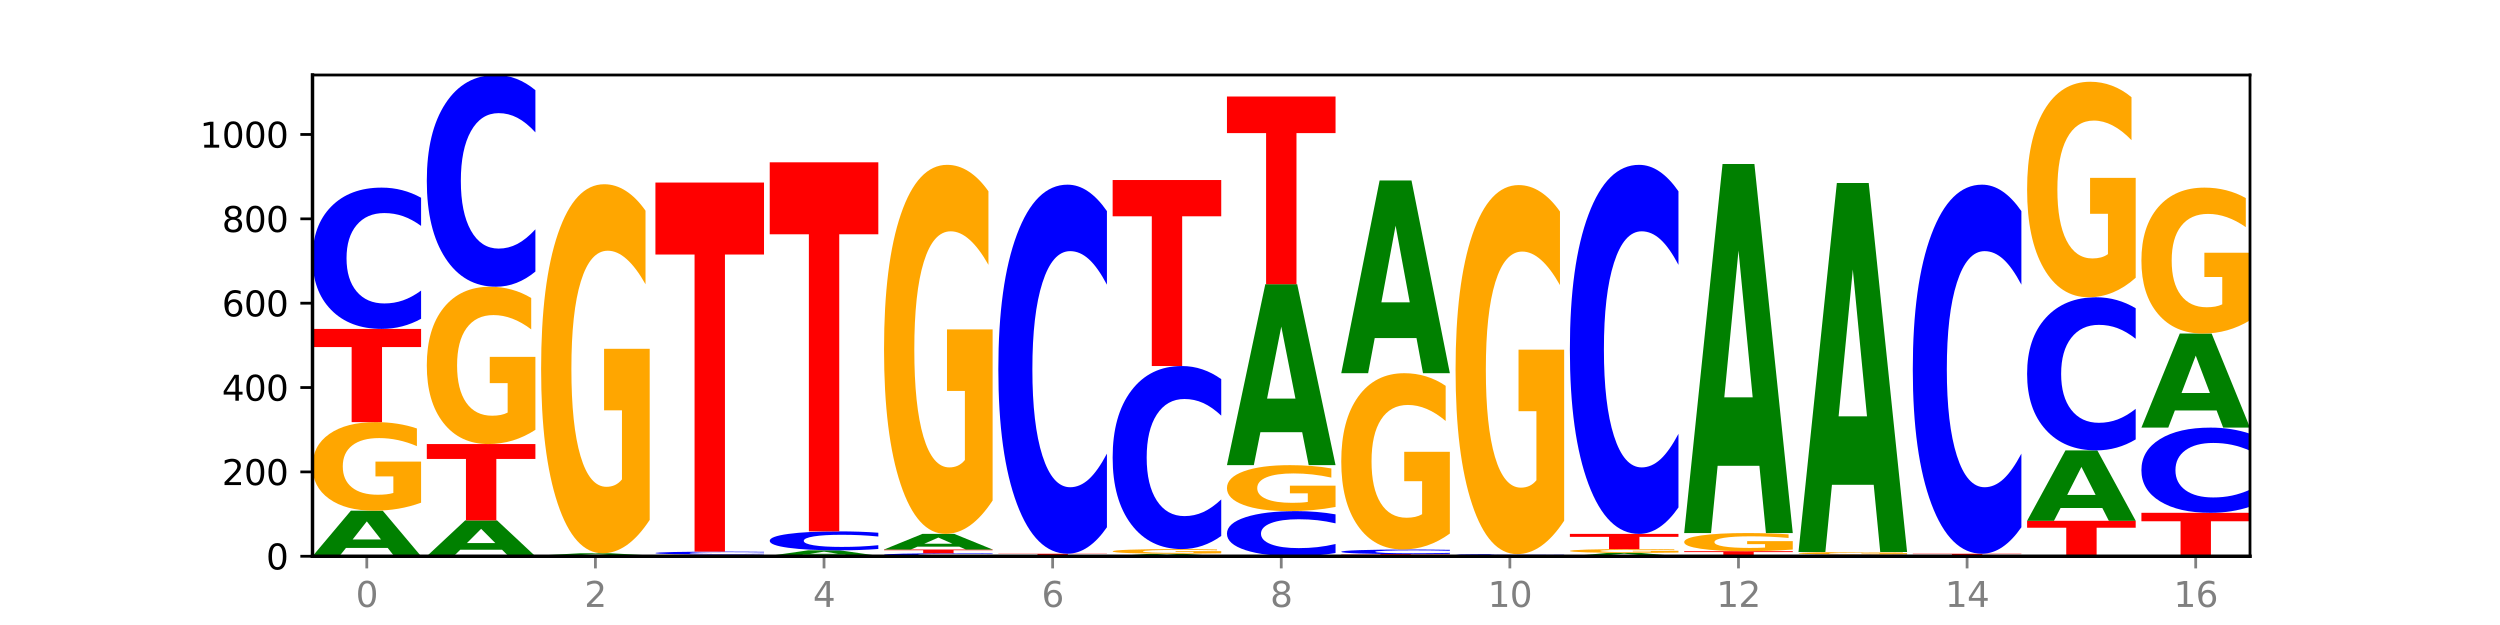 <?xml version="1.0" encoding="utf-8" standalone="no"?>
<!DOCTYPE svg PUBLIC "-//W3C//DTD SVG 1.1//EN"
  "http://www.w3.org/Graphics/SVG/1.1/DTD/svg11.dtd">
<svg xmlns:xlink="http://www.w3.org/1999/xlink" width="720pt" height="180pt" viewBox="0 0 720 180" xmlns="http://www.w3.org/2000/svg" version="1.1">
 <defs>
  <style type="text/css">*{stroke-linejoin: round; stroke-linecap: butt}</style>
 </defs>
 <g id="figure_1">
  <g id="patch_1">
   <path d="M 0 180 
L 720 180 
L 720 0 
L 0 0 
z
" style="fill: #ffffff"/>
  </g>
  <g id="axes_1">
   <g id="patch_2">
    <path d="M 90 160.2 
L 648 160.2 
L 648 21.6 
L 90 21.6 
z
" style="fill: #ffffff"/>
   </g>
   <g id="line2d_1">
    <path d="M 90 160.2 
L 648 160.2 
" clip-path="url(#pf076e29838)" style="fill: none; stroke: #000000; stroke-width: 0.5; stroke-linecap: square"/>
   </g>
   <g id="patch_3">
    <path d="M 111.664 157.81 
L 99.636 157.81 
L 97.737 160.2 
L 90 160.2 
L 101.049 147.081 
L 110.225 147.081 
L 121.274 160.2 
L 113.544 160.2 
L 111.664 157.81 
z
M 101.554 155.375 
L 109.726 155.375 
L 105.647 150.157 
L 101.554 155.375 
z
" clip-path="url(#pf076e29838)" style="fill: #008000"/>
   </g>
   <g id="patch_4">
    <path d="M 121.274 144.773 
Q 118.12 145.927 114.728 146.507 
Q 111.336 147.081 107.719 147.081 
Q 99.546 147.081 94.773 143.645 
Q 90 140.21 90 134.334 
Q 90 128.39 94.857 124.981 
Q 99.722 121.572 108.181 121.572 
Q 111.441 121.572 114.427 122.035 
Q 117.419 122.494 120.069 123.4 
L 120.069 128.485 
Q 117.335 127.321 114.63 126.746 
Q 111.924 126.167 109.205 126.167 
Q 104.172 126.167 101.446 128.285 
Q 98.719 130.398 98.719 134.334 
Q 98.719 138.234 101.348 140.362 
Q 103.976 142.486 108.812 142.486 
Q 110.13 142.486 111.258 142.365 
Q 112.387 142.238 113.284 141.975 
L 113.284 137.201 
L 108.132 137.201 
L 108.132 132.948 
L 121.274 132.948 
L 121.274 144.773 
z
" clip-path="url(#pf076e29838)" style="fill: #ffa600"/>
   </g>
   <g id="patch_5">
    <path d="M 90 94.726 
L 121.274 94.726 
L 121.274 99.962 
L 110.023 99.962 
L 110.023 121.572 
L 101.273 121.572 
L 101.273 99.962 
L 90 99.962 
L 90 94.726 
z
" clip-path="url(#pf076e29838)" style="fill: #ff0000"/>
   </g>
   <g id="patch_6">
    <path d="M 121.274 91.81 
Q 118.658 93.255 115.829 93.987 
Q 113.001 94.726 109.92 94.726 
Q 100.732 94.726 95.366 89.246 
Q 90 83.765 90 74.392 
Q 90 64.986 95.366 59.514 
Q 100.732 54.033 109.92 54.033 
Q 113.001 54.033 115.829 54.773 
Q 118.658 55.504 121.274 56.95 
L 121.274 65.062 
Q 118.635 63.145 116.074 62.254 
Q 113.513 61.363 110.684 61.363 
Q 105.61 61.363 102.702 64.835 
Q 99.802 68.298 99.802 74.392 
Q 99.802 80.461 102.702 83.933 
Q 105.61 87.396 110.684 87.396 
Q 113.513 87.396 116.074 86.505 
Q 118.635 85.606 121.274 83.689 
L 121.274 91.81 
z
" clip-path="url(#pf076e29838)" style="fill: #0000ff"/>
   </g>
   <g id="patch_7">
    <path d="M 144.584 158.319 
L 132.557 158.319 
L 130.657 160.2 
L 122.92 160.2 
L 133.97 149.875 
L 143.145 149.875 
L 154.195 160.2 
L 146.464 160.2 
L 144.584 158.319 
z
M 134.475 156.403 
L 142.647 156.403 
L 138.567 152.296 
L 134.475 156.403 
z
" clip-path="url(#pf076e29838)" style="fill: #008000"/>
   </g>
   <g id="patch_8">
    <path d="M 122.92 127.888 
L 154.195 127.888 
L 154.195 132.176 
L 142.943 132.176 
L 142.943 149.875 
L 134.194 149.875 
L 134.194 132.176 
L 122.92 132.176 
L 122.92 127.888 
z
" clip-path="url(#pf076e29838)" style="fill: #ff0000"/>
   </g>
   <g id="patch_9">
    <path d="M 154.195 123.789 
Q 151.041 125.839 147.648 126.868 
Q 144.256 127.888 140.639 127.888 
Q 132.467 127.888 127.694 121.786 
Q 122.92 115.684 122.92 105.248 
Q 122.92 94.69 127.778 88.635 
Q 132.642 82.579 141.102 82.579 
Q 144.361 82.579 147.347 83.403 
Q 150.34 84.217 152.989 85.827 
L 152.989 94.859 
Q 150.256 92.79 147.55 91.77 
Q 144.845 90.741 142.125 90.741 
Q 137.093 90.741 134.366 94.503 
Q 131.64 98.256 131.64 105.248 
Q 131.64 112.174 134.268 115.955 
Q 136.896 119.727 141.733 119.727 
Q 143.05 119.727 144.179 119.512 
Q 145.307 119.287 146.204 118.819 
L 146.204 110.339 
L 141.053 110.339 
L 141.053 102.786 
L 154.195 102.786 
L 154.195 123.789 
z
" clip-path="url(#pf076e29838)" style="fill: #ffa600"/>
   </g>
   <g id="patch_10">
    <path d="M 154.195 78.208 
Q 151.579 80.375 148.75 81.471 
Q 145.921 82.579 142.84 82.579 
Q 133.652 82.579 128.286 74.366 
Q 122.92 66.153 122.92 52.108 
Q 122.92 38.013 128.286 29.813 
Q 133.652 21.6 142.84 21.6 
Q 145.921 21.6 148.75 22.708 
Q 151.579 23.804 154.195 25.971 
L 154.195 38.126 
Q 151.555 35.254 148.994 33.919 
Q 146.433 32.584 143.604 32.584 
Q 138.53 32.584 135.622 37.786 
Q 132.723 42.976 132.723 52.108 
Q 132.723 61.203 135.622 66.405 
Q 138.53 71.595 143.604 71.595 
Q 146.433 71.595 148.994 70.26 
Q 151.555 68.912 154.195 66.04 
L 154.195 78.208 
z
" clip-path="url(#pf076e29838)" style="fill: #0000ff"/>
   </g>
   <g id="patch_11">
    <path d="M 187.115 160.191 
Q 184.499 160.196 181.67 160.198 
Q 178.841 160.2 175.76 160.2 
Q 166.573 160.2 161.207 160.184 
Q 155.841 160.167 155.841 160.139 
Q 155.841 160.111 161.207 160.095 
Q 166.573 160.079 175.76 160.079 
Q 178.841 160.079 181.67 160.081 
Q 184.499 160.083 187.115 160.087 
L 187.115 160.111 
Q 184.475 160.106 181.914 160.103 
Q 179.354 160.1 176.525 160.1 
Q 171.45 160.1 168.543 160.111 
Q 165.643 160.121 165.643 160.139 
Q 165.643 160.157 168.543 160.168 
Q 171.45 160.178 176.525 160.178 
Q 179.354 160.178 181.914 160.175 
Q 184.475 160.173 187.115 160.167 
L 187.115 160.191 
z
" clip-path="url(#pf076e29838)" style="fill: #0000ff"/>
   </g>
   <g id="patch_12">
    <path d="M 155.841 159.957 
L 187.115 159.957 
L 187.115 159.981 
L 175.864 159.981 
L 175.864 160.079 
L 167.114 160.079 
L 167.114 159.981 
L 155.841 159.981 
L 155.841 159.957 
z
" clip-path="url(#pf076e29838)" style="fill: #ff0000"/>
   </g>
   <g id="patch_13">
    <path d="M 177.504 159.846 
L 165.477 159.846 
L 163.578 159.957 
L 155.841 159.957 
L 166.89 159.35 
L 176.066 159.35 
L 187.115 159.957 
L 179.384 159.957 
L 177.504 159.846 
z
M 167.395 159.734 
L 175.567 159.734 
L 171.487 159.492 
L 167.395 159.734 
z
" clip-path="url(#pf076e29838)" style="fill: #008000"/>
   </g>
   <g id="patch_14">
    <path d="M 187.115 149.733 
Q 183.961 154.541 180.569 156.957 
Q 177.176 159.35 173.56 159.35 
Q 165.387 159.35 160.614 145.034 
Q 155.841 130.719 155.841 106.238 
Q 155.841 81.472 160.698 67.267 
Q 165.562 53.061 174.022 53.061 
Q 177.281 53.061 180.267 54.993 
Q 183.26 56.904 185.909 60.68 
L 185.909 81.867 
Q 183.176 77.015 180.47 74.622 
Q 177.765 72.207 175.045 72.207 
Q 170.013 72.207 167.286 81.033 
Q 164.56 89.837 164.56 106.238 
Q 164.56 122.486 167.188 131.356 
Q 169.817 140.204 174.653 140.204 
Q 175.971 140.204 177.099 139.699 
Q 178.228 139.172 179.125 138.074 
L 179.125 118.182 
L 173.973 118.182 
L 173.973 100.464 
L 187.115 100.464 
L 187.115 149.733 
z
" clip-path="url(#pf076e29838)" style="fill: #ffa600"/>
   </g>
   <g id="patch_15">
    <path d="M 210.425 160.178 
L 198.397 160.178 
L 196.498 160.2 
L 188.761 160.2 
L 199.81 160.079 
L 208.986 160.079 
L 220.035 160.2 
L 212.305 160.2 
L 210.425 160.178 
z
M 200.315 160.155 
L 208.487 160.155 
L 204.408 160.107 
L 200.315 160.155 
z
" clip-path="url(#pf076e29838)" style="fill: #008000"/>
   </g>
   <g id="patch_16">
    <path d="M 220.035 160.046 
Q 216.881 160.062 213.489 160.07 
Q 210.097 160.079 206.48 160.079 
Q 198.307 160.079 193.534 160.029 
Q 188.761 159.98 188.761 159.896 
Q 188.761 159.812 193.618 159.763 
Q 198.483 159.714 206.943 159.714 
Q 210.202 159.714 213.188 159.721 
Q 216.18 159.727 218.83 159.74 
L 218.83 159.813 
Q 216.096 159.796 213.391 159.788 
Q 210.685 159.78 207.966 159.78 
Q 202.933 159.78 200.207 159.81 
Q 197.48 159.84 197.48 159.896 
Q 197.48 159.952 200.109 159.983 
Q 202.737 160.013 207.573 160.013 
Q 208.891 160.013 210.019 160.011 
Q 211.148 160.009 212.045 160.006 
L 212.045 159.937 
L 206.893 159.937 
L 206.893 159.877 
L 220.035 159.877 
L 220.035 160.046 
z
" clip-path="url(#pf076e29838)" style="fill: #ffa600"/>
   </g>
   <g id="patch_17">
    <path d="M 220.035 159.653 
Q 217.419 159.683 214.591 159.699 
Q 211.762 159.714 208.681 159.714 
Q 199.493 159.714 194.127 159.6 
Q 188.761 159.485 188.761 159.289 
Q 188.761 159.093 194.127 158.978 
Q 199.493 158.864 208.681 158.864 
Q 211.762 158.864 214.591 158.879 
Q 217.419 158.895 220.035 158.925 
L 220.035 159.094 
Q 217.396 159.054 214.835 159.036 
Q 212.274 159.017 209.445 159.017 
Q 204.371 159.017 201.463 159.09 
Q 198.563 159.162 198.563 159.289 
Q 198.563 159.416 201.463 159.489 
Q 204.371 159.561 209.445 159.561 
Q 212.274 159.561 214.835 159.542 
Q 217.396 159.524 220.035 159.483 
L 220.035 159.653 
z
" clip-path="url(#pf076e29838)" style="fill: #0000ff"/>
   </g>
   <g id="patch_18">
    <path d="M 188.761 52.575 
L 220.035 52.575 
L 220.035 73.305 
L 208.784 73.305 
L 208.784 158.864 
L 200.034 158.864 
L 200.034 73.305 
L 188.761 73.305 
L 188.761 52.575 
z
" clip-path="url(#pf076e29838)" style="fill: #ff0000"/>
   </g>
   <g id="patch_19">
    <path d="M 252.956 160.189 
Q 249.802 160.195 246.409 160.197 
Q 243.017 160.2 239.4 160.2 
Q 231.228 160.2 226.455 160.184 
Q 221.681 160.167 221.681 160.139 
Q 221.681 160.111 226.539 160.095 
Q 231.403 160.079 239.863 160.079 
Q 243.122 160.079 246.108 160.081 
Q 249.101 160.083 251.75 160.087 
L 251.75 160.111 
Q 249.017 160.106 246.311 160.103 
Q 243.606 160.1 240.886 160.1 
Q 235.854 160.1 233.127 160.11 
Q 230.401 160.121 230.401 160.139 
Q 230.401 160.158 233.029 160.168 
Q 235.657 160.178 240.494 160.178 
Q 241.811 160.178 242.94 160.178 
Q 244.068 160.177 244.965 160.176 
L 244.965 160.153 
L 239.814 160.153 
L 239.814 160.133 
L 252.956 160.133 
L 252.956 160.189 
z
" clip-path="url(#pf076e29838)" style="fill: #ffa600"/>
   </g>
   <g id="patch_20">
    <path d="M 243.345 159.791 
L 231.318 159.791 
L 229.418 160.079 
L 221.681 160.079 
L 232.731 158.499 
L 241.906 158.499 
L 252.956 160.079 
L 245.225 160.079 
L 243.345 159.791 
z
M 233.236 159.498 
L 241.408 159.498 
L 237.328 158.87 
L 233.236 159.498 
z
" clip-path="url(#pf076e29838)" style="fill: #008000"/>
   </g>
   <g id="patch_21">
    <path d="M 252.956 158.108 
Q 250.34 158.302 247.511 158.4 
Q 244.682 158.499 241.601 158.499 
Q 232.414 158.499 227.047 157.763 
Q 221.681 157.027 221.681 155.768 
Q 221.681 154.504 227.047 153.769 
Q 232.414 153.033 241.601 153.033 
Q 244.682 153.033 247.511 153.132 
Q 250.34 153.231 252.956 153.425 
L 252.956 154.515 
Q 250.316 154.257 247.755 154.137 
Q 245.194 154.018 242.366 154.018 
Q 237.291 154.018 234.383 154.484 
Q 231.484 154.949 231.484 155.768 
Q 231.484 156.583 234.383 157.05 
Q 237.291 157.515 242.366 157.515 
Q 245.194 157.515 247.755 157.395 
Q 250.316 157.274 252.956 157.017 
L 252.956 158.108 
z
" clip-path="url(#pf076e29838)" style="fill: #0000ff"/>
   </g>
   <g id="patch_22">
    <path d="M 221.681 46.745 
L 252.956 46.745 
L 252.956 67.474 
L 241.704 67.474 
L 241.704 153.033 
L 232.955 153.033 
L 232.955 67.474 
L 221.681 67.474 
L 221.681 46.745 
z
" clip-path="url(#pf076e29838)" style="fill: #ff0000"/>
   </g>
   <g id="patch_23">
    <path d="M 285.876 160.139 
Q 283.26 160.169 280.431 160.185 
Q 277.602 160.2 274.522 160.2 
Q 265.334 160.2 259.968 160.085 
Q 254.602 159.971 254.602 159.775 
Q 254.602 159.579 259.968 159.464 
Q 265.334 159.35 274.522 159.35 
Q 277.602 159.35 280.431 159.365 
Q 283.26 159.38 285.876 159.411 
L 285.876 159.58 
Q 283.236 159.54 280.676 159.521 
Q 278.115 159.503 275.286 159.503 
Q 270.211 159.503 267.304 159.575 
Q 264.404 159.648 264.404 159.775 
Q 264.404 159.902 267.304 159.974 
Q 270.211 160.047 275.286 160.047 
Q 278.115 160.047 280.676 160.028 
Q 283.236 160.009 285.876 159.969 
L 285.876 160.139 
z
" clip-path="url(#pf076e29838)" style="fill: #0000ff"/>
   </g>
   <g id="patch_24">
    <path d="M 254.602 158.256 
L 285.876 158.256 
L 285.876 158.47 
L 274.625 158.47 
L 274.625 159.35 
L 265.875 159.35 
L 265.875 158.47 
L 254.602 158.47 
L 254.602 158.256 
z
" clip-path="url(#pf076e29838)" style="fill: #ff0000"/>
   </g>
   <g id="patch_25">
    <path d="M 276.266 157.438 
L 264.238 157.438 
L 262.339 158.256 
L 254.602 158.256 
L 265.651 153.762 
L 274.827 153.762 
L 285.876 158.256 
L 278.145 158.256 
L 276.266 157.438 
z
M 266.156 156.604 
L 274.328 156.604 
L 270.249 154.816 
L 266.156 156.604 
z
" clip-path="url(#pf076e29838)" style="fill: #008000"/>
   </g>
   <g id="patch_26">
    <path d="M 285.876 144.145 
Q 282.722 148.954 279.33 151.369 
Q 275.937 153.762 272.321 153.762 
Q 264.148 153.762 259.375 139.447 
Q 254.602 125.132 254.602 100.651 
Q 254.602 75.885 259.459 61.679 
Q 264.323 47.474 272.783 47.474 
Q 276.042 47.474 279.028 49.406 
Q 282.021 51.316 284.671 55.092 
L 284.671 76.28 
Q 281.937 71.427 279.232 69.034 
Q 276.526 66.619 273.807 66.619 
Q 268.774 66.619 266.048 75.445 
Q 263.321 84.25 263.321 100.651 
Q 263.321 116.898 265.949 125.768 
Q 268.578 134.616 273.414 134.616 
Q 274.732 134.616 275.86 134.111 
Q 276.989 133.585 277.886 132.487 
L 277.886 112.595 
L 272.734 112.595 
L 272.734 94.876 
L 285.876 94.876 
L 285.876 144.145 
z
" clip-path="url(#pf076e29838)" style="fill: #ffa600"/>
   </g>
   <g id="patch_27">
    <path d="M 318.796 160.167 
Q 315.642 160.184 312.25 160.192 
Q 308.858 160.2 305.241 160.2 
Q 297.068 160.2 292.295 160.151 
Q 287.522 160.102 287.522 160.018 
Q 287.522 159.933 292.379 159.884 
Q 297.244 159.836 305.704 159.836 
Q 308.963 159.836 311.949 159.842 
Q 314.941 159.849 317.591 159.862 
L 317.591 159.934 
Q 314.857 159.918 312.152 159.91 
Q 309.446 159.901 306.727 159.901 
Q 301.694 159.901 298.968 159.931 
Q 296.241 159.962 296.241 160.018 
Q 296.241 160.074 298.87 160.104 
Q 301.498 160.134 306.334 160.134 
Q 307.652 160.134 308.781 160.133 
Q 309.909 160.131 310.806 160.127 
L 310.806 160.059 
L 305.655 160.059 
L 305.655 159.998 
L 318.796 159.998 
L 318.796 160.167 
z
" clip-path="url(#pf076e29838)" style="fill: #ffa600"/>
   </g>
   <g id="patch_28">
    <path d="M 287.522 159.471 
L 318.796 159.471 
L 318.796 159.542 
L 307.545 159.542 
L 307.545 159.836 
L 298.795 159.836 
L 298.795 159.542 
L 287.522 159.542 
L 287.522 159.471 
z
" clip-path="url(#pf076e29838)" style="fill: #ff0000"/>
   </g>
   <g id="patch_29">
    <path d="M 318.796 151.852 
Q 316.18 155.629 313.352 157.539 
Q 310.523 159.471 307.442 159.471 
Q 298.254 159.471 292.888 145.156 
Q 287.522 130.841 287.522 106.36 
Q 287.522 81.791 292.888 67.498 
Q 298.254 53.183 307.442 53.183 
Q 310.523 53.183 313.352 55.115 
Q 316.18 57.025 318.796 60.802 
L 318.796 81.989 
Q 316.157 76.983 313.596 74.656 
Q 311.035 72.328 308.206 72.328 
Q 303.132 72.328 300.224 81.396 
Q 297.324 90.442 297.324 106.36 
Q 297.324 122.212 300.224 131.28 
Q 303.132 140.326 308.206 140.326 
Q 311.035 140.326 313.596 137.998 
Q 316.157 135.649 318.796 130.643 
L 318.796 151.852 
z
" clip-path="url(#pf076e29838)" style="fill: #0000ff"/>
   </g>
   <g id="patch_30">
    <path d="M 342.106 160.067 
L 330.079 160.067 
L 328.18 160.2 
L 320.442 160.2 
L 331.492 159.471 
L 340.668 159.471 
L 351.717 160.2 
L 343.986 160.2 
L 342.106 160.067 
z
M 331.997 159.932 
L 340.169 159.932 
L 336.089 159.642 
L 331.997 159.932 
z
" clip-path="url(#pf076e29838)" style="fill: #008000"/>
   </g>
   <g id="patch_31">
    <path d="M 351.717 159.35 
Q 348.563 159.411 345.17 159.441 
Q 341.778 159.471 338.161 159.471 
Q 329.989 159.471 325.216 159.291 
Q 320.442 159.111 320.442 158.803 
Q 320.442 158.492 325.3 158.314 
Q 330.164 158.135 338.624 158.135 
Q 341.883 158.135 344.869 158.159 
Q 347.862 158.183 350.511 158.231 
L 350.511 158.497 
Q 347.778 158.436 345.072 158.406 
Q 342.367 158.376 339.647 158.376 
Q 334.615 158.376 331.888 158.487 
Q 329.162 158.597 329.162 158.803 
Q 329.162 159.008 331.79 159.119 
Q 334.419 159.23 339.255 159.23 
Q 340.572 159.23 341.701 159.224 
Q 342.829 159.218 343.727 159.204 
L 343.727 158.954 
L 338.575 158.954 
L 338.575 158.731 
L 351.717 158.731 
L 351.717 159.35 
z
" clip-path="url(#pf076e29838)" style="fill: #ffa600"/>
   </g>
   <g id="patch_32">
    <path d="M 351.717 154.356 
Q 349.101 156.229 346.272 157.177 
Q 343.443 158.135 340.362 158.135 
Q 331.175 158.135 325.809 151.035 
Q 320.442 143.934 320.442 131.792 
Q 320.442 119.606 325.809 112.516 
Q 331.175 105.416 340.362 105.416 
Q 343.443 105.416 346.272 106.374 
Q 349.101 107.322 351.717 109.195 
L 351.717 119.704 
Q 349.077 117.221 346.516 116.066 
Q 343.955 114.912 341.127 114.912 
Q 336.052 114.912 333.144 119.41 
Q 330.245 123.896 330.245 131.792 
Q 330.245 139.654 333.144 144.152 
Q 336.052 148.639 341.127 148.639 
Q 343.955 148.639 346.516 147.484 
Q 349.077 146.319 351.717 143.836 
L 351.717 154.356 
z
" clip-path="url(#pf076e29838)" style="fill: #0000ff"/>
   </g>
   <g id="patch_33">
    <path d="M 320.442 51.847 
L 351.717 51.847 
L 351.717 62.294 
L 340.465 62.294 
L 340.465 105.416 
L 331.716 105.416 
L 331.716 62.294 
L 320.442 62.294 
L 320.442 51.847 
z
" clip-path="url(#pf076e29838)" style="fill: #ff0000"/>
   </g>
   <g id="patch_34">
    <path d="M 384.637 159.268 
Q 382.021 159.73 379.192 159.964 
Q 376.364 160.2 373.283 160.2 
Q 364.095 160.2 358.729 158.449 
Q 353.363 156.699 353.363 153.705 
Q 353.363 150.701 358.729 148.953 
Q 364.095 147.202 373.283 147.202 
Q 376.364 147.202 379.192 147.439 
Q 382.021 147.672 384.637 148.134 
L 384.637 150.725 
Q 381.997 150.113 379.437 149.828 
Q 376.876 149.544 374.047 149.544 
Q 368.972 149.544 366.065 150.653 
Q 363.165 151.759 363.165 153.705 
Q 363.165 155.644 366.065 156.753 
Q 368.972 157.859 374.047 157.859 
Q 376.876 157.859 379.437 157.574 
Q 381.997 157.287 384.637 156.675 
L 384.637 159.268 
z
" clip-path="url(#pf076e29838)" style="fill: #0000ff"/>
   </g>
   <g id="patch_35">
    <path d="M 384.637 146.004 
Q 381.483 146.603 378.091 146.904 
Q 374.698 147.202 371.082 147.202 
Q 362.909 147.202 358.136 145.419 
Q 353.363 143.636 353.363 140.586 
Q 353.363 137.501 358.22 135.732 
Q 363.084 133.962 371.544 133.962 
Q 374.803 133.962 377.789 134.203 
Q 380.782 134.441 383.432 134.911 
L 383.432 137.55 
Q 380.698 136.946 377.993 136.648 
Q 375.287 136.347 372.568 136.347 
Q 367.535 136.347 364.809 137.446 
Q 362.082 138.543 362.082 140.586 
Q 362.082 142.61 364.71 143.715 
Q 367.339 144.817 372.175 144.817 
Q 373.493 144.817 374.621 144.755 
Q 375.75 144.689 376.647 144.552 
L 376.647 142.074 
L 371.495 142.074 
L 371.495 139.867 
L 384.637 139.867 
L 384.637 146.004 
z
" clip-path="url(#pf076e29838)" style="fill: #ffa600"/>
   </g>
   <g id="patch_36">
    <path d="M 375.027 124.469 
L 362.999 124.469 
L 361.1 133.962 
L 353.363 133.962 
L 364.412 81.85 
L 373.588 81.85 
L 384.637 133.962 
L 376.907 133.962 
L 375.027 124.469 
z
M 364.917 114.797 
L 373.089 114.797 
L 369.01 94.069 
L 364.917 114.797 
z
" clip-path="url(#pf076e29838)" style="fill: #008000"/>
   </g>
   <g id="patch_37">
    <path d="M 353.363 27.795 
L 384.637 27.795 
L 384.637 38.337 
L 373.386 38.337 
L 373.386 81.85 
L 364.636 81.85 
L 364.636 38.337 
L 353.363 38.337 
L 353.363 27.795 
z
" clip-path="url(#pf076e29838)" style="fill: #ff0000"/>
   </g>
   <g id="patch_38">
    <path d="M 386.283 159.593 
L 417.558 159.593 
L 417.558 159.711 
L 406.306 159.711 
L 406.306 160.2 
L 397.556 160.2 
L 397.556 159.711 
L 386.283 159.711 
L 386.283 159.593 
z
" clip-path="url(#pf076e29838)" style="fill: #ff0000"/>
   </g>
   <g id="patch_39">
    <path d="M 417.558 159.497 
Q 414.941 159.544 412.113 159.568 
Q 409.284 159.593 406.203 159.593 
Q 397.015 159.593 391.649 159.413 
Q 386.283 159.233 386.283 158.925 
Q 386.283 158.616 391.649 158.436 
Q 397.015 158.256 406.203 158.256 
Q 409.284 158.256 412.113 158.281 
Q 414.941 158.305 417.558 158.352 
L 417.558 158.619 
Q 414.918 158.556 412.357 158.526 
Q 409.796 158.497 406.967 158.497 
Q 401.893 158.497 398.985 158.611 
Q 396.085 158.725 396.085 158.925 
Q 396.085 159.124 398.985 159.238 
Q 401.893 159.352 406.967 159.352 
Q 409.796 159.352 412.357 159.323 
Q 414.918 159.293 417.558 159.23 
L 417.558 159.497 
z
" clip-path="url(#pf076e29838)" style="fill: #0000ff"/>
   </g>
   <g id="patch_40">
    <path d="M 417.558 153.662 
Q 414.403 155.959 411.011 157.113 
Q 407.619 158.256 404.002 158.256 
Q 395.829 158.256 391.056 151.418 
Q 386.283 144.579 386.283 132.884 
Q 386.283 121.053 391.14 114.267 
Q 396.005 107.481 404.465 107.481 
Q 407.724 107.481 410.71 108.404 
Q 413.703 109.316 416.352 111.121 
L 416.352 121.242 
Q 413.618 118.924 410.913 117.781 
Q 408.207 116.627 405.488 116.627 
Q 400.455 116.627 397.729 120.843 
Q 395.002 125.049 395.002 132.884 
Q 395.002 140.646 397.631 144.883 
Q 400.259 149.11 405.095 149.11 
Q 406.413 149.11 407.542 148.869 
Q 408.67 148.617 409.567 148.093 
L 409.567 138.59 
L 404.416 138.59 
L 404.416 130.126 
L 417.558 130.126 
L 417.558 153.662 
z
" clip-path="url(#pf076e29838)" style="fill: #ffa600"/>
   </g>
   <g id="patch_41">
    <path d="M 407.947 97.368 
L 395.919 97.368 
L 394.02 107.481 
L 386.283 107.481 
L 397.332 51.968 
L 406.508 51.968 
L 417.558 107.481 
L 409.827 107.481 
L 407.947 97.368 
z
M 397.838 87.065 
L 406.009 87.065 
L 401.93 64.984 
L 397.838 87.065 
z
" clip-path="url(#pf076e29838)" style="fill: #008000"/>
   </g>
   <g id="patch_42">
    <path d="M 440.867 160.156 
L 428.84 160.156 
L 426.941 160.2 
L 419.204 160.2 
L 430.253 159.957 
L 439.429 159.957 
L 450.478 160.2 
L 442.747 160.2 
L 440.867 160.156 
z
M 430.758 160.111 
L 438.93 160.111 
L 434.85 160.014 
L 430.758 160.111 
z
" clip-path="url(#pf076e29838)" style="fill: #008000"/>
   </g>
   <g id="patch_43">
    <path d="M 450.478 159.931 
Q 447.862 159.944 445.033 159.95 
Q 442.204 159.957 439.123 159.957 
Q 429.936 159.957 424.57 159.908 
Q 419.204 159.859 419.204 159.775 
Q 419.204 159.691 424.57 159.642 
Q 429.936 159.593 439.123 159.593 
Q 442.204 159.593 445.033 159.599 
Q 447.862 159.606 450.478 159.619 
L 450.478 159.691 
Q 447.838 159.674 445.277 159.666 
Q 442.716 159.658 439.888 159.658 
Q 434.813 159.658 431.906 159.689 
Q 429.006 159.72 429.006 159.775 
Q 429.006 159.829 431.906 159.86 
Q 434.813 159.891 439.888 159.891 
Q 442.716 159.891 445.277 159.883 
Q 447.838 159.875 450.478 159.858 
L 450.478 159.931 
z
" clip-path="url(#pf076e29838)" style="fill: #0000ff"/>
   </g>
   <g id="patch_44">
    <path d="M 450.478 149.976 
Q 447.324 154.784 443.931 157.199 
Q 440.539 159.593 436.922 159.593 
Q 428.75 159.593 423.977 145.277 
Q 419.204 130.962 419.204 106.481 
Q 419.204 81.715 424.061 67.51 
Q 428.925 53.304 437.385 53.304 
Q 440.644 53.304 443.63 55.236 
Q 446.623 57.147 449.272 60.923 
L 449.272 82.11 
Q 446.539 77.258 443.833 74.865 
Q 441.128 72.45 438.408 72.45 
Q 433.376 72.45 430.649 81.276 
Q 427.923 90.08 427.923 106.481 
Q 427.923 122.729 430.551 131.599 
Q 433.18 140.447 438.016 140.447 
Q 439.334 140.447 440.462 139.942 
Q 441.59 139.415 442.488 138.317 
L 442.488 118.425 
L 437.336 118.425 
L 437.336 100.707 
L 450.478 100.707 
L 450.478 149.976 
z
" clip-path="url(#pf076e29838)" style="fill: #ffa600"/>
   </g>
   <g id="patch_45">
    <path d="M 473.788 160.023 
L 461.76 160.023 
L 459.861 160.2 
L 452.124 160.2 
L 463.173 159.228 
L 472.349 159.228 
L 483.398 160.2 
L 475.668 160.2 
L 473.788 160.023 
z
M 463.678 159.843 
L 471.85 159.843 
L 467.771 159.456 
L 463.678 159.843 
z
" clip-path="url(#pf076e29838)" style="fill: #008000"/>
   </g>
   <g id="patch_46">
    <path d="M 483.398 159.129 
Q 480.244 159.179 476.852 159.204 
Q 473.459 159.228 469.843 159.228 
Q 461.67 159.228 456.897 159.081 
Q 452.124 158.934 452.124 158.682 
Q 452.124 158.427 456.981 158.281 
Q 461.845 158.135 470.305 158.135 
Q 473.565 158.135 476.55 158.155 
Q 479.543 158.174 482.193 158.213 
L 482.193 158.431 
Q 479.459 158.381 476.754 158.357 
Q 474.048 158.332 471.329 158.332 
Q 466.296 158.332 463.57 158.423 
Q 460.843 158.513 460.843 158.682 
Q 460.843 158.849 463.472 158.94 
Q 466.1 159.031 470.936 159.031 
Q 472.254 159.031 473.382 159.026 
Q 474.511 159.021 475.408 159.009 
L 475.408 158.805 
L 470.256 158.805 
L 470.256 158.623 
L 483.398 158.623 
L 483.398 159.129 
z
" clip-path="url(#pf076e29838)" style="fill: #ffa600"/>
   </g>
   <g id="patch_47">
    <path d="M 452.124 153.762 
L 483.398 153.762 
L 483.398 154.615 
L 472.147 154.615 
L 472.147 158.135 
L 463.397 158.135 
L 463.397 154.615 
L 452.124 154.615 
L 452.124 153.762 
z
" clip-path="url(#pf076e29838)" style="fill: #ff0000"/>
   </g>
   <g id="patch_48">
    <path d="M 483.398 146.143 
Q 480.782 149.92 477.953 151.83 
Q 475.125 153.762 472.044 153.762 
Q 462.856 153.762 457.49 139.447 
Q 452.124 125.132 452.124 100.651 
Q 452.124 76.082 457.49 61.789 
Q 462.856 47.474 472.044 47.474 
Q 475.125 47.474 477.953 49.406 
Q 480.782 51.316 483.398 55.092 
L 483.398 76.28 
Q 480.759 71.274 478.198 68.946 
Q 475.637 66.619 472.808 66.619 
Q 467.733 66.619 464.826 75.687 
Q 461.926 84.733 461.926 100.651 
Q 461.926 116.503 464.826 125.571 
Q 467.733 134.616 472.808 134.616 
Q 475.637 134.616 478.198 132.289 
Q 480.759 129.94 483.398 124.934 
L 483.398 146.143 
z
" clip-path="url(#pf076e29838)" style="fill: #0000ff"/>
   </g>
   <g id="patch_49">
    <path d="M 516.319 160.191 
Q 513.703 160.196 510.874 160.198 
Q 508.045 160.2 504.964 160.2 
Q 495.776 160.2 490.41 160.184 
Q 485.044 160.167 485.044 160.139 
Q 485.044 160.111 490.41 160.095 
Q 495.776 160.079 504.964 160.079 
Q 508.045 160.079 510.874 160.081 
Q 513.703 160.083 516.319 160.087 
L 516.319 160.111 
Q 513.679 160.106 511.118 160.103 
Q 508.557 160.1 505.728 160.1 
Q 500.654 160.1 497.746 160.111 
Q 494.847 160.121 494.847 160.139 
Q 494.847 160.157 497.746 160.168 
Q 500.654 160.178 505.728 160.178 
Q 508.557 160.178 511.118 160.175 
Q 513.679 160.173 516.319 160.167 
L 516.319 160.191 
z
" clip-path="url(#pf076e29838)" style="fill: #0000ff"/>
   </g>
   <g id="patch_50">
    <path d="M 485.044 158.742 
L 516.319 158.742 
L 516.319 159.003 
L 505.067 159.003 
L 505.067 160.079 
L 496.318 160.079 
L 496.318 159.003 
L 485.044 159.003 
L 485.044 158.742 
z
" clip-path="url(#pf076e29838)" style="fill: #ff0000"/>
   </g>
   <g id="patch_51">
    <path d="M 516.319 158.27 
Q 513.165 158.506 509.772 158.625 
Q 506.38 158.742 502.763 158.742 
Q 494.591 158.742 489.817 158.039 
Q 485.044 157.335 485.044 156.132 
Q 485.044 154.915 489.902 154.217 
Q 494.766 153.519 503.226 153.519 
Q 506.485 153.519 509.471 153.614 
Q 512.464 153.708 515.113 153.893 
L 515.113 154.935 
Q 512.38 154.696 509.674 154.579 
Q 506.969 154.46 504.249 154.46 
Q 499.217 154.46 496.49 154.894 
Q 493.763 155.326 493.763 156.132 
Q 493.763 156.931 496.392 157.367 
Q 499.02 157.801 503.857 157.801 
Q 505.174 157.801 506.303 157.777 
Q 507.431 157.751 508.328 157.697 
L 508.328 156.719 
L 503.177 156.719 
L 503.177 155.849 
L 516.319 155.849 
L 516.319 158.27 
z
" clip-path="url(#pf076e29838)" style="fill: #ffa600"/>
   </g>
   <g id="patch_52">
    <path d="M 506.708 134.157 
L 494.68 134.157 
L 492.781 153.519 
L 485.044 153.519 
L 496.094 47.231 
L 505.269 47.231 
L 516.319 153.519 
L 508.588 153.519 
L 506.708 134.157 
z
M 496.599 114.43 
L 504.771 114.43 
L 500.691 72.151 
L 496.599 114.43 
z
" clip-path="url(#pf076e29838)" style="fill: #008000"/>
   </g>
   <g id="patch_53">
    <path d="M 517.965 160.079 
L 549.239 160.079 
L 549.239 160.102 
L 537.987 160.102 
L 537.987 160.2 
L 529.238 160.2 
L 529.238 160.102 
L 517.965 160.102 
L 517.965 160.079 
z
" clip-path="url(#pf076e29838)" style="fill: #ff0000"/>
   </g>
   <g id="patch_54">
    <path d="M 549.239 160.052 
Q 546.623 160.065 543.794 160.072 
Q 540.965 160.079 537.884 160.079 
Q 528.697 160.079 523.331 160.029 
Q 517.965 159.98 517.965 159.896 
Q 517.965 159.812 523.331 159.763 
Q 528.697 159.714 537.884 159.714 
Q 540.965 159.714 543.794 159.721 
Q 546.623 159.727 549.239 159.74 
L 549.239 159.813 
Q 546.599 159.796 544.038 159.788 
Q 541.477 159.78 538.649 159.78 
Q 533.574 159.78 530.667 159.811 
Q 527.767 159.842 527.767 159.896 
Q 527.767 159.951 530.667 159.982 
Q 533.574 160.013 538.649 160.013 
Q 541.477 160.013 544.038 160.005 
Q 546.599 159.997 549.239 159.98 
L 549.239 160.052 
z
" clip-path="url(#pf076e29838)" style="fill: #0000ff"/>
   </g>
   <g id="patch_55">
    <path d="M 549.239 159.648 
Q 546.085 159.681 542.692 159.698 
Q 539.3 159.714 535.683 159.714 
Q 527.511 159.714 522.738 159.616 
Q 517.965 159.518 517.965 159.35 
Q 517.965 159.18 522.822 159.083 
Q 527.686 158.985 536.146 158.985 
Q 539.405 158.985 542.391 158.999 
Q 545.384 159.012 548.033 159.038 
L 548.033 159.183 
Q 545.3 159.15 542.594 159.133 
Q 539.889 159.117 537.169 159.117 
Q 532.137 159.117 529.41 159.177 
Q 526.684 159.237 526.684 159.35 
Q 526.684 159.461 529.312 159.522 
Q 531.941 159.583 536.777 159.583 
Q 538.095 159.583 539.223 159.579 
Q 540.351 159.576 541.249 159.568 
L 541.249 159.432 
L 536.097 159.432 
L 536.097 159.31 
L 549.239 159.31 
L 549.239 159.648 
z
" clip-path="url(#pf076e29838)" style="fill: #ffa600"/>
   </g>
   <g id="patch_56">
    <path d="M 539.628 139.623 
L 527.601 139.623 
L 525.702 158.985 
L 517.965 158.985 
L 529.014 52.697 
L 538.19 52.697 
L 549.239 158.985 
L 541.508 158.985 
L 539.628 139.623 
z
M 529.519 119.896 
L 537.691 119.896 
L 533.611 77.618 
L 529.519 119.896 
z
" clip-path="url(#pf076e29838)" style="fill: #008000"/>
   </g>
   <g id="patch_57">
    <path d="M 572.549 160.178 
L 560.521 160.178 
L 558.622 160.2 
L 550.885 160.2 
L 561.934 160.079 
L 571.11 160.079 
L 582.159 160.2 
L 574.429 160.2 
L 572.549 160.178 
z
M 562.439 160.155 
L 570.611 160.155 
L 566.532 160.107 
L 562.439 160.155 
z
" clip-path="url(#pf076e29838)" style="fill: #008000"/>
   </g>
   <g id="patch_58">
    <path d="M 550.885 159.471 
L 582.159 159.471 
L 582.159 159.59 
L 570.908 159.59 
L 570.908 160.079 
L 562.158 160.079 
L 562.158 159.59 
L 550.885 159.59 
L 550.885 159.471 
z
" clip-path="url(#pf076e29838)" style="fill: #ff0000"/>
   </g>
   <g id="patch_59">
    <path d="M 582.159 151.852 
Q 579.543 155.629 576.714 157.539 
Q 573.886 159.471 570.805 159.471 
Q 561.617 159.471 556.251 145.156 
Q 550.885 130.841 550.885 106.36 
Q 550.885 81.791 556.251 67.498 
Q 561.617 53.183 570.805 53.183 
Q 573.886 53.183 576.714 55.115 
Q 579.543 57.025 582.159 60.802 
L 582.159 81.989 
Q 579.52 76.983 576.959 74.656 
Q 574.398 72.328 571.569 72.328 
Q 566.495 72.328 563.587 81.396 
Q 560.687 90.442 560.687 106.36 
Q 560.687 122.212 563.587 131.28 
Q 566.495 140.326 571.569 140.326 
Q 574.398 140.326 576.959 137.998 
Q 579.52 135.649 582.159 130.643 
L 582.159 151.852 
z
" clip-path="url(#pf076e29838)" style="fill: #0000ff"/>
   </g>
   <g id="patch_60">
    <path d="M 583.805 149.996 
L 615.08 149.996 
L 615.08 151.986 
L 603.828 151.986 
L 603.828 160.2 
L 595.079 160.2 
L 595.079 151.986 
L 583.805 151.986 
L 583.805 149.996 
z
" clip-path="url(#pf076e29838)" style="fill: #ff0000"/>
   </g>
   <g id="patch_61">
    <path d="M 605.469 146.301 
L 593.441 146.301 
L 591.542 149.996 
L 583.805 149.996 
L 594.855 129.71 
L 604.03 129.71 
L 615.08 149.996 
L 607.349 149.996 
L 605.469 146.301 
z
M 595.36 142.536 
L 603.532 142.536 
L 599.452 134.467 
L 595.36 142.536 
z
" clip-path="url(#pf076e29838)" style="fill: #008000"/>
   </g>
   <g id="patch_62">
    <path d="M 615.08 126.55 
Q 612.464 128.116 609.635 128.909 
Q 606.806 129.71 603.725 129.71 
Q 594.537 129.71 589.171 123.772 
Q 583.805 117.833 583.805 107.677 
Q 583.805 97.484 589.171 91.555 
Q 594.537 85.616 603.725 85.616 
Q 606.806 85.616 609.635 86.418 
Q 612.464 87.21 615.08 88.777 
L 615.08 97.566 
Q 612.44 95.49 609.879 94.524 
Q 607.318 93.559 604.489 93.559 
Q 599.415 93.559 596.507 97.32 
Q 593.608 101.073 593.608 107.677 
Q 593.608 114.253 596.507 118.015 
Q 599.415 121.768 604.489 121.768 
Q 607.318 121.768 609.879 120.802 
Q 612.44 119.828 615.08 117.751 
L 615.08 126.55 
z
" clip-path="url(#pf076e29838)" style="fill: #0000ff"/>
   </g>
   <g id="patch_63">
    <path d="M 615.08 80 
Q 611.926 82.808 608.533 84.218 
Q 605.141 85.616 601.524 85.616 
Q 593.352 85.616 588.578 77.256 
Q 583.805 68.896 583.805 54.599 
Q 583.805 40.136 588.663 31.84 
Q 593.527 23.544 601.987 23.544 
Q 605.246 23.544 608.232 24.672 
Q 611.225 25.787 613.874 27.993 
L 613.874 40.366 
Q 611.141 37.533 608.435 36.135 
Q 605.73 34.725 603.01 34.725 
Q 597.978 34.725 595.251 39.879 
Q 592.525 45.021 592.525 54.599 
Q 592.525 64.087 595.153 69.268 
Q 597.781 74.435 602.618 74.435 
Q 603.935 74.435 605.064 74.14 
Q 606.192 73.832 607.089 73.191 
L 607.089 61.574 
L 601.938 61.574 
L 601.938 51.227 
L 615.08 51.227 
L 615.08 80 
z
" clip-path="url(#pf076e29838)" style="fill: #ffa600"/>
   </g>
   <g id="patch_64">
    <path d="M 616.726 147.688 
L 648 147.688 
L 648 150.128 
L 636.749 150.128 
L 636.749 160.2 
L 627.999 160.2 
L 627.999 150.128 
L 616.726 150.128 
L 616.726 147.688 
z
" clip-path="url(#pf076e29838)" style="fill: #ff0000"/>
   </g>
   <g id="patch_65">
    <path d="M 648 145.93 
Q 645.384 146.801 642.555 147.242 
Q 639.726 147.688 636.645 147.688 
Q 627.458 147.688 622.092 144.384 
Q 616.726 141.079 616.726 135.427 
Q 616.726 129.755 622.092 126.456 
Q 627.458 123.151 636.645 123.151 
Q 639.726 123.151 642.555 123.597 
Q 645.384 124.038 648 124.91 
L 648 129.801 
Q 645.36 128.645 642.799 128.108 
Q 640.239 127.571 637.41 127.571 
Q 632.335 127.571 629.428 129.664 
Q 626.528 131.752 626.528 135.427 
Q 626.528 139.087 629.428 141.18 
Q 632.335 143.268 637.41 143.268 
Q 640.239 143.268 642.799 142.731 
Q 645.36 142.189 648 141.033 
L 648 145.93 
z
" clip-path="url(#pf076e29838)" style="fill: #0000ff"/>
   </g>
   <g id="patch_66">
    <path d="M 638.389 118.216 
L 626.362 118.216 
L 624.463 123.151 
L 616.726 123.151 
L 627.775 96.063 
L 636.951 96.063 
L 648 123.151 
L 640.269 123.151 
L 638.389 118.216 
z
M 628.28 113.189 
L 636.452 113.189 
L 632.372 102.414 
L 628.28 113.189 
z
" clip-path="url(#pf076e29838)" style="fill: #008000"/>
   </g>
   <g id="patch_67">
    <path d="M 648 92.26 
Q 644.846 94.161 641.454 95.116 
Q 638.061 96.063 634.445 96.063 
Q 626.272 96.063 621.499 90.402 
Q 616.726 84.741 616.726 75.061 
Q 616.726 65.268 621.583 59.65 
Q 626.447 54.033 634.907 54.033 
Q 638.166 54.033 641.152 54.797 
Q 644.145 55.552 646.794 57.046 
L 646.794 65.424 
Q 644.061 63.505 641.355 62.559 
Q 638.65 61.604 635.93 61.604 
Q 630.898 61.604 628.171 65.094 
Q 625.445 68.575 625.445 75.061 
Q 625.445 81.486 628.073 84.993 
Q 630.702 88.492 635.538 88.492 
Q 636.856 88.492 637.984 88.292 
Q 639.113 88.084 640.01 87.65 
L 640.01 79.784 
L 634.858 79.784 
L 634.858 72.778 
L 648 72.778 
L 648 92.26 
z
" clip-path="url(#pf076e29838)" style="fill: #ffa600"/>
   </g>
   <g id="matplotlib.axis_1">
    <g id="xtick_1">
     <g id="line2d_2">
      <defs>
       <path id="m4bd768caa6" d="M 0 0 
L 0 3.5 
" style="stroke: #808080; stroke-width: 0.8"/>
      </defs>
      <g>
       <use xlink:href="#m4bd768caa6" x="105.637" y="160.2" style="fill: #808080; stroke: #808080; stroke-width: 0.8"/>
      </g>
     </g>
     <g id="text_1">
      <!-- 0 -->
      <g style="fill: #808080" transform="translate(102.456 174.798) scale(0.1 -0.1)">
       <defs>
        <path id="DejaVuSans-30" d="M 2034 4250 
Q 1547 4250 1301 3770 
Q 1056 3291 1056 2328 
Q 1056 1369 1301 889 
Q 1547 409 2034 409 
Q 2525 409 2770 889 
Q 3016 1369 3016 2328 
Q 3016 3291 2770 3770 
Q 2525 4250 2034 4250 
z
M 2034 4750 
Q 2819 4750 3233 4129 
Q 3647 3509 3647 2328 
Q 3647 1150 3233 529 
Q 2819 -91 2034 -91 
Q 1250 -91 836 529 
Q 422 1150 422 2328 
Q 422 3509 836 4129 
Q 1250 4750 2034 4750 
z
" transform="scale(0.016)"/>
       </defs>
       <use xlink:href="#DejaVuSans-30"/>
      </g>
     </g>
    </g>
    <g id="xtick_2">
     <g id="line2d_3">
      <g>
       <use xlink:href="#m4bd768caa6" x="171.478" y="160.2" style="fill: #808080; stroke: #808080; stroke-width: 0.8"/>
      </g>
     </g>
     <g id="text_2">
      <!-- 2 -->
      <g style="fill: #808080" transform="translate(168.297 174.798) scale(0.1 -0.1)">
       <defs>
        <path id="DejaVuSans-32" d="M 1228 531 
L 3431 531 
L 3431 0 
L 469 0 
L 469 531 
Q 828 903 1448 1529 
Q 2069 2156 2228 2338 
Q 2531 2678 2651 2914 
Q 2772 3150 2772 3378 
Q 2772 3750 2511 3984 
Q 2250 4219 1831 4219 
Q 1534 4219 1204 4116 
Q 875 4013 500 3803 
L 500 4441 
Q 881 4594 1212 4672 
Q 1544 4750 1819 4750 
Q 2544 4750 2975 4387 
Q 3406 4025 3406 3419 
Q 3406 3131 3298 2873 
Q 3191 2616 2906 2266 
Q 2828 2175 2409 1742 
Q 1991 1309 1228 531 
z
" transform="scale(0.016)"/>
       </defs>
       <use xlink:href="#DejaVuSans-32"/>
      </g>
     </g>
    </g>
    <g id="xtick_3">
     <g id="line2d_4">
      <g>
       <use xlink:href="#m4bd768caa6" x="237.319" y="160.2" style="fill: #808080; stroke: #808080; stroke-width: 0.8"/>
      </g>
     </g>
     <g id="text_3">
      <!-- 4 -->
      <g style="fill: #808080" transform="translate(234.137 174.798) scale(0.1 -0.1)">
       <defs>
        <path id="DejaVuSans-34" d="M 2419 4116 
L 825 1625 
L 2419 1625 
L 2419 4116 
z
M 2253 4666 
L 3047 4666 
L 3047 1625 
L 3713 1625 
L 3713 1100 
L 3047 1100 
L 3047 0 
L 2419 0 
L 2419 1100 
L 313 1100 
L 313 1709 
L 2253 4666 
z
" transform="scale(0.016)"/>
       </defs>
       <use xlink:href="#DejaVuSans-34"/>
      </g>
     </g>
    </g>
    <g id="xtick_4">
     <g id="line2d_5">
      <g>
       <use xlink:href="#m4bd768caa6" x="303.159" y="160.2" style="fill: #808080; stroke: #808080; stroke-width: 0.8"/>
      </g>
     </g>
     <g id="text_4">
      <!-- 6 -->
      <g style="fill: #808080" transform="translate(299.978 174.798) scale(0.1 -0.1)">
       <defs>
        <path id="DejaVuSans-36" d="M 2113 2584 
Q 1688 2584 1439 2293 
Q 1191 2003 1191 1497 
Q 1191 994 1439 701 
Q 1688 409 2113 409 
Q 2538 409 2786 701 
Q 3034 994 3034 1497 
Q 3034 2003 2786 2293 
Q 2538 2584 2113 2584 
z
M 3366 4563 
L 3366 3988 
Q 3128 4100 2886 4159 
Q 2644 4219 2406 4219 
Q 1781 4219 1451 3797 
Q 1122 3375 1075 2522 
Q 1259 2794 1537 2939 
Q 1816 3084 2150 3084 
Q 2853 3084 3261 2657 
Q 3669 2231 3669 1497 
Q 3669 778 3244 343 
Q 2819 -91 2113 -91 
Q 1303 -91 875 529 
Q 447 1150 447 2328 
Q 447 3434 972 4092 
Q 1497 4750 2381 4750 
Q 2619 4750 2861 4703 
Q 3103 4656 3366 4563 
z
" transform="scale(0.016)"/>
       </defs>
       <use xlink:href="#DejaVuSans-36"/>
      </g>
     </g>
    </g>
    <g id="xtick_5">
     <g id="line2d_6">
      <g>
       <use xlink:href="#m4bd768caa6" x="369" y="160.2" style="fill: #808080; stroke: #808080; stroke-width: 0.8"/>
      </g>
     </g>
     <g id="text_5">
      <!-- 8 -->
      <g style="fill: #808080" transform="translate(365.819 174.798) scale(0.1 -0.1)">
       <defs>
        <path id="DejaVuSans-38" d="M 2034 2216 
Q 1584 2216 1326 1975 
Q 1069 1734 1069 1313 
Q 1069 891 1326 650 
Q 1584 409 2034 409 
Q 2484 409 2743 651 
Q 3003 894 3003 1313 
Q 3003 1734 2745 1975 
Q 2488 2216 2034 2216 
z
M 1403 2484 
Q 997 2584 770 2862 
Q 544 3141 544 3541 
Q 544 4100 942 4425 
Q 1341 4750 2034 4750 
Q 2731 4750 3128 4425 
Q 3525 4100 3525 3541 
Q 3525 3141 3298 2862 
Q 3072 2584 2669 2484 
Q 3125 2378 3379 2068 
Q 3634 1759 3634 1313 
Q 3634 634 3220 271 
Q 2806 -91 2034 -91 
Q 1263 -91 848 271 
Q 434 634 434 1313 
Q 434 1759 690 2068 
Q 947 2378 1403 2484 
z
M 1172 3481 
Q 1172 3119 1398 2916 
Q 1625 2713 2034 2713 
Q 2441 2713 2670 2916 
Q 2900 3119 2900 3481 
Q 2900 3844 2670 4047 
Q 2441 4250 2034 4250 
Q 1625 4250 1398 4047 
Q 1172 3844 1172 3481 
z
" transform="scale(0.016)"/>
       </defs>
       <use xlink:href="#DejaVuSans-38"/>
      </g>
     </g>
    </g>
    <g id="xtick_6">
     <g id="line2d_7">
      <g>
       <use xlink:href="#m4bd768caa6" x="434.841" y="160.2" style="fill: #808080; stroke: #808080; stroke-width: 0.8"/>
      </g>
     </g>
     <g id="text_6">
      <!-- 10 -->
      <g style="fill: #808080" transform="translate(428.478 174.798) scale(0.1 -0.1)">
       <defs>
        <path id="DejaVuSans-31" d="M 794 531 
L 1825 531 
L 1825 4091 
L 703 3866 
L 703 4441 
L 1819 4666 
L 2450 4666 
L 2450 531 
L 3481 531 
L 3481 0 
L 794 0 
L 794 531 
z
" transform="scale(0.016)"/>
       </defs>
       <use xlink:href="#DejaVuSans-31"/>
       <use xlink:href="#DejaVuSans-30" x="63.623"/>
      </g>
     </g>
    </g>
    <g id="xtick_7">
     <g id="line2d_8">
      <g>
       <use xlink:href="#m4bd768caa6" x="500.681" y="160.2" style="fill: #808080; stroke: #808080; stroke-width: 0.8"/>
      </g>
     </g>
     <g id="text_7">
      <!-- 12 -->
      <g style="fill: #808080" transform="translate(494.319 174.798) scale(0.1 -0.1)">
       <use xlink:href="#DejaVuSans-31"/>
       <use xlink:href="#DejaVuSans-32" x="63.623"/>
      </g>
     </g>
    </g>
    <g id="xtick_8">
     <g id="line2d_9">
      <g>
       <use xlink:href="#m4bd768caa6" x="566.522" y="160.2" style="fill: #808080; stroke: #808080; stroke-width: 0.8"/>
      </g>
     </g>
     <g id="text_8">
      <!-- 14 -->
      <g style="fill: #808080" transform="translate(560.16 174.798) scale(0.1 -0.1)">
       <use xlink:href="#DejaVuSans-31"/>
       <use xlink:href="#DejaVuSans-34" x="63.623"/>
      </g>
     </g>
    </g>
    <g id="xtick_9">
     <g id="line2d_10">
      <g>
       <use xlink:href="#m4bd768caa6" x="632.363" y="160.2" style="fill: #808080; stroke: #808080; stroke-width: 0.8"/>
      </g>
     </g>
     <g id="text_9">
      <!-- 16 -->
      <g style="fill: #808080" transform="translate(626 174.798) scale(0.1 -0.1)">
       <use xlink:href="#DejaVuSans-31"/>
       <use xlink:href="#DejaVuSans-36" x="63.623"/>
      </g>
     </g>
    </g>
   </g>
   <g id="matplotlib.axis_2">
    <g id="ytick_1">
     <g id="line2d_11">
      <defs>
       <path id="mc95a072523" d="M 0 0 
L -3.5 0 
" style="stroke: #000000; stroke-width: 0.8"/>
      </defs>
      <g>
       <use xlink:href="#mc95a072523" x="90" y="160.2" style="stroke: #000000; stroke-width: 0.8"/>
      </g>
     </g>
     <g id="text_10">
      <!-- 0 -->
      <g transform="translate(76.638 163.999) scale(0.1 -0.1)">
       <use xlink:href="#DejaVuSans-30"/>
      </g>
     </g>
    </g>
    <g id="ytick_2">
     <g id="line2d_12">
      <g>
       <use xlink:href="#mc95a072523" x="90" y="135.906" style="stroke: #000000; stroke-width: 0.8"/>
      </g>
     </g>
     <g id="text_11">
      <!-- 200 -->
      <g transform="translate(63.913 139.705) scale(0.1 -0.1)">
       <use xlink:href="#DejaVuSans-32"/>
       <use xlink:href="#DejaVuSans-30" x="63.623"/>
       <use xlink:href="#DejaVuSans-30" x="127.246"/>
      </g>
     </g>
    </g>
    <g id="ytick_3">
     <g id="line2d_13">
      <g>
       <use xlink:href="#mc95a072523" x="90" y="111.611" style="stroke: #000000; stroke-width: 0.8"/>
      </g>
     </g>
     <g id="text_12">
      <!-- 400 -->
      <g transform="translate(63.913 115.41) scale(0.1 -0.1)">
       <use xlink:href="#DejaVuSans-34"/>
       <use xlink:href="#DejaVuSans-30" x="63.623"/>
       <use xlink:href="#DejaVuSans-30" x="127.246"/>
      </g>
     </g>
    </g>
    <g id="ytick_4">
     <g id="line2d_14">
      <g>
       <use xlink:href="#mc95a072523" x="90" y="87.317" style="stroke: #000000; stroke-width: 0.8"/>
      </g>
     </g>
     <g id="text_13">
      <!-- 600 -->
      <g transform="translate(63.913 91.116) scale(0.1 -0.1)">
       <use xlink:href="#DejaVuSans-36"/>
       <use xlink:href="#DejaVuSans-30" x="63.623"/>
       <use xlink:href="#DejaVuSans-30" x="127.246"/>
      </g>
     </g>
    </g>
    <g id="ytick_5">
     <g id="line2d_15">
      <g>
       <use xlink:href="#mc95a072523" x="90" y="63.022" style="stroke: #000000; stroke-width: 0.8"/>
      </g>
     </g>
     <g id="text_14">
      <!-- 800 -->
      <g transform="translate(63.913 66.821) scale(0.1 -0.1)">
       <use xlink:href="#DejaVuSans-38"/>
       <use xlink:href="#DejaVuSans-30" x="63.623"/>
       <use xlink:href="#DejaVuSans-30" x="127.246"/>
      </g>
     </g>
    </g>
    <g id="ytick_6">
     <g id="line2d_16">
      <g>
       <use xlink:href="#mc95a072523" x="90" y="38.728" style="stroke: #000000; stroke-width: 0.8"/>
      </g>
     </g>
     <g id="text_15">
      <!-- 1000 -->
      <g transform="translate(57.55 42.527) scale(0.1 -0.1)">
       <use xlink:href="#DejaVuSans-31"/>
       <use xlink:href="#DejaVuSans-30" x="63.623"/>
       <use xlink:href="#DejaVuSans-30" x="127.246"/>
       <use xlink:href="#DejaVuSans-30" x="190.869"/>
      </g>
     </g>
    </g>
   </g>
   <g id="patch_68">
    <path d="M 90 160.2 
L 90 21.6 
" style="fill: none; stroke: #000000; stroke-linejoin: miter; stroke-linecap: square"/>
   </g>
   <g id="patch_69">
    <path d="M 648 160.2 
L 648 21.6 
" style="fill: none; stroke: #000000; stroke-width: 0.8; stroke-linejoin: miter; stroke-linecap: square"/>
   </g>
   <g id="patch_70">
    <path d="M 90 160.2 
L 648 160.2 
" style="fill: none; stroke: #000000; stroke-linejoin: miter; stroke-linecap: square"/>
   </g>
   <g id="patch_71">
    <path d="M 90 21.6 
L 648 21.6 
" style="fill: none; stroke: #000000; stroke-width: 0.8; stroke-linejoin: miter; stroke-linecap: square"/>
   </g>
  </g>
 </g>
 <defs>
  <clipPath id="pf076e29838">
   <rect x="90" y="21.6" width="558" height="138.6"/>
  </clipPath>
 </defs>
</svg>

